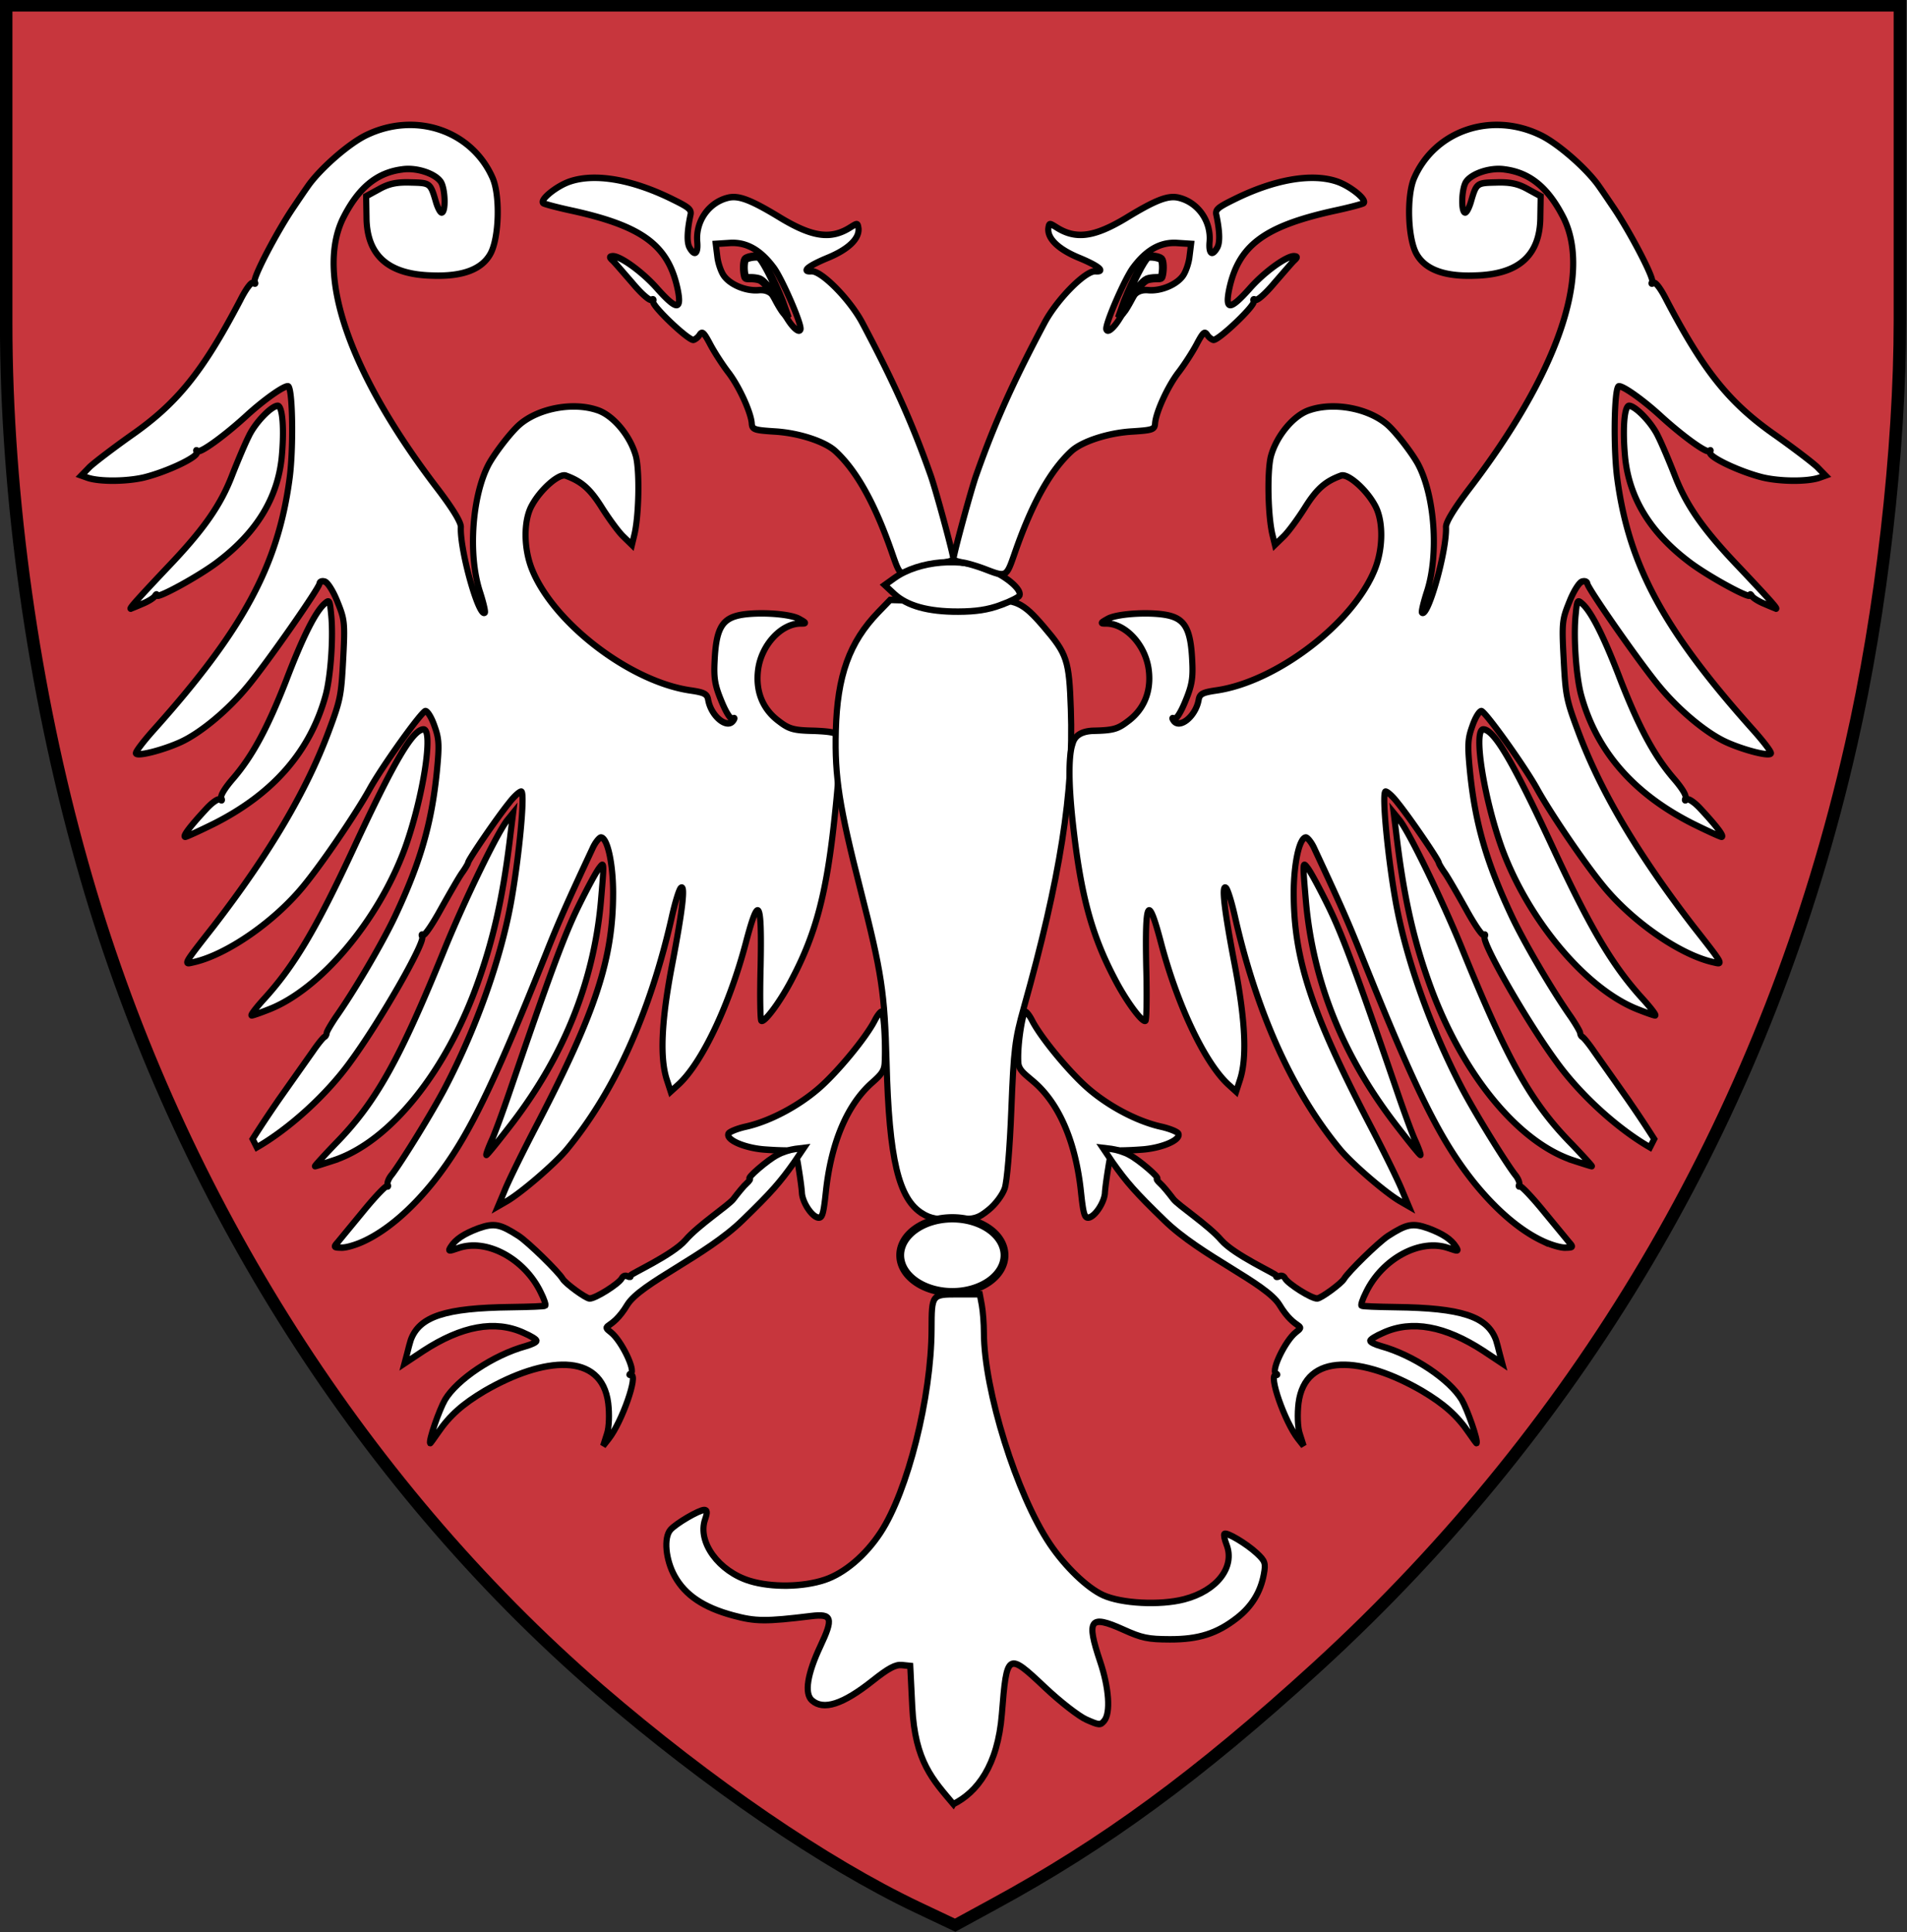 <svg width="475" height="481.15" enable-background="new 0 0 1000 1000" version="1.1" viewBox="0 0 475 481.15" xml:space="preserve" xmlns="http://www.w3.org/2000/svg">


<rect x="0" y="0" width="475" height="481.15" fill="#333333" stroke="none"/>


<g transform="matrix(.496 0 0 .496 -10.512 -7.434)"><g transform="matrix(1.1 0 0 1.018 -50.191 -26.337)" fill="none"><g transform="matrix(.1 0 0 -.1 0 511)" fill="none"><path d="m677.2 4675.7v-1565.7c0-854.9 124.9-1811.7 345.8-2658.9 413.1-1592.7 1254.5-3045.1 2363.1-4080.7 497.6-463 1027.8-854.9 1450.5-1072l172.9-88.4 172.9 101.8c511 299.7 937.5 637.8 1477.4 1170 1233.4 1218 2067.2 2772.3 2439.9 4551.3 138.3 653.2 222.9 1456.3 222.9 2092.2v1550.4z" fill="#c7363d" stroke="#000" stroke-width="57"/></g></g><g transform="matrix(3.935 0 0 4.167 -681.03 -333.51)" fill="#fff" stroke="#000"><g stroke-width=".783"><path d="m224.98 233.13c2.898-1.296 5.953-3.783 8.809-7.144 4.271-5.092 7.374-11.003 14.338-27.429 1.674-3.972 2.749-6.243 5.923-12.658 0.347-0.755 0.886-1.36 1.098-1.369 0.835 0.021 1.552 3.166 1.554 6.662-2e-3 7.922-2.203 14.284-9.58 27.695-1.914 3.443-3.833 7.144-4.268 8.196l-0.832 1.87 1.147-0.625c1.853-1.024 6.153-4.516 7.66-6.26 6.084-6.964 10.607-16.471 13.359-27.944 0.405-1.722 0.909-3.28 1.136-3.498 0.636-0.569 0.283 2.439-1.088 9.212-1.401 6.906-1.586 11.337-0.651 13.956l0.463 1.35 1.001-0.859c2.997-2.608 6.48-9.539 8.578-17.024 1.653-5.937 2.068-5.331 1.899 2.8-0.1 3.46-0.047 6.376 0.082 6.536 0.357 0.356 2.498-2.371 3.988-5.122 2.935-5.29 4.291-10.117 5.279-18.561 0.707-6.043 0.915-9.572 0.561-10.576-0.128-0.419-0.899-0.579-3.129-0.66-2.589-0.049-3.15-0.216-4.439-1.147-2.081-1.45-3.004-3.605-2.668-6.171 0.391-2.989 2.928-5.599 5.441-5.616 0.768 5e-3 0.757-0.045-0.219-0.56-1.355-0.687-6.038-0.889-8.03-0.334-1.909 0.516-2.56 1.837-2.736 5.361-0.125 2.143 0.039 2.997 0.876 4.907 0.592 1.381 1.189 2.242 1.433 2.099s0.289-0.073 0.104 0.191c-0.755 1.131-2.865-0.444-3.239-2.481-0.129-0.704-0.535-0.872-2.25-1.112-7.669-1.04-17.447-8.083-20.213-14.549-1.108-2.566-1.116-5.956-0.024-7.763 1.122-1.942 3.452-3.846 4.311-3.57 2 0.686 3.093 1.572 4.589 3.816 0.888 1.333 2.111 2.922 2.732 3.494l1.128 1.035 0.275-1.08c0.623-2.25 0.735-7.808 0.229-9.617-0.713-2.448-2.916-4.966-4.987-5.564-3.108-0.974-7.505-0.187-9.904 1.806-1.108 0.931-3.1 3.374-3.891 4.744-2.115 3.785-2.659 10.812-1.146 15.28 0.457 1.324 0.753 2.493 0.653 2.588-0.764 0.693-3.214-7.611-3.06-10.302 0.02-0.573-0.982-2.146-2.955-4.598-11.199-13.803-15.606-25.7-12.107-32.557 1.931-3.651 4.267-5.53 7.55-5.932 1.872-0.276 4.327 0.519 4.992 1.551 0.542 0.896 0.619 3.654 0.064 3.641-0.184 4e-3 -0.497-0.567-0.711-1.231-0.726-2.368-0.749-2.339-3.281-2.396-1.762-0.052-2.759 0.161-3.964 0.795l-1.676 0.865 0.045 2.479c0.014 4.632 2.727 6.964 8.405 7.083 3.837 0.132 6.282-0.73 7.391-2.591 1.135-1.892 1.279-7.041 0.303-9.162-2.661-5.732-9.852-8.041-16.135-5.162-2.28 1.041-6.019 4.156-7.509 6.235-0.402 0.532-1.216 1.673-1.844 2.551-2.071 2.898-5.117 8.387-4.884 8.866 0.153 0.26 0.099 0.294-0.179 0.159-0.222-0.171-0.873 0.606-1.649 2.053-4.788 8.618-8.03 12.429-13.932 16.308-2.289 1.534-4.664 3.239-5.302 3.808l-1.056 1.024 0.831 0.28c1.553 0.475 4.924 0.448 7.147-0.041 2.946-0.682 7.043-2.509 6.763-3.06-0.145-0.235-0.1-0.294 0.126-0.124 0.388 0.222 3.415-1.845 6.211-4.264 2.359-2.038 5.082-3.824 5.369-3.508 0.541 0.612 0.634 7.742 0.108 11.22-1.496 10.389-5.932 18.122-17.313 30.134-1.361 1.437-2.414 2.746-2.266 2.852 0.3 0.366 3.495-0.434 5.65-1.352 2.545-1.084 6.035-3.822 8.544-6.687 2.466-2.78 9.197-11.893 9.226-12.441 0.013-0.209 0.293-0.332 0.651-0.235 0.35 0.047 1.085 1.12 1.624 2.404 0.922 2.156 0.996 2.48 0.747 6.896s-0.326 4.894-1.825 8.682c-2.835 7.215-7.559 14.761-14.707 23.527-3.973 4.784-3.855 4.635-2.569 4.351 4.28-0.898 10.502-4.984 14.224-9.391 2.425-2.826 6.525-8.537 8.229-11.427 1.609-2.77 6.685-9.442 7.147-9.438 0.279 7e-3 0.804 0.828 1.145 1.782 0.602 1.56 0.642 2.278 0.308 5.517-0.673 6.323-2.128 10.983-5.327 17.404-1.601 3.21-5.193 8.994-7.569 12.173-0.603 0.849-1.143 1.712-1.161 1.897-0.014 0.209-0.125 0.408-0.29 0.486s-0.847 0.862-1.5 1.77l-3.81 5.094a137.7 137.7 0 0 0-3.856 5.438l0.537 1.001c4.154-2.25 8.901-6.331 11.929-10.289 3.867-4.974 9.549-14.384 9.176-15.075-0.117-0.239-0.08-0.349 0.101-0.224 0.19 0.151 1.213-1.282 2.293-3.14 1.087-1.833 2.293-3.814 2.694-4.344s0.737-1.077 0.766-1.211c-0.01-0.309 3.702-5.439 5.231-7.214 0.622-0.774 1.342-1.382 1.562-1.365 0.527 0.019-0.319 8.285-1.37 13.632-1.353 6.846-4.463 15.011-8.33 22.005-1.653 2.987-5.499 8.864-6.814 10.499-0.417 0.456-0.628 1.008-0.554 1.202 0.134 0.186 0.07 0.299-0.101 0.224-0.167-0.052-1.519 1.281-3.001 2.996l-3.26 3.737c-0.543 0.579-0.532 0.628 0.456 0.65 0.585 0.035 1.915-0.335 2.972-0.816zm58.884-6.015c0.68-5.884 2.726-10.38 5.839-13.007 1.317-1.092 1.622-1.505 1.66-2.545 0.115-2.324-0.121-6.04-0.399-6.047-0.153-1e-3 -0.543 0.45-0.866 1.046-1.099 2.042-4.629 6.08-6.999 8.069-2.657 2.215-6.347 4.079-9.451 4.736-1.113 0.232-2.129 0.629-2.231 0.851-0.349 0.757 2.185 1.771 4.8 1.919 1.341 0.094 2.733 0.129 3.094 0.097 0.572-0.041 0.778 0.315 1.058 2.081 0.204 1.157 0.411 2.6 0.43 3.09 0.119 1.196 1.328 2.867 2.11 2.921 0.496 0.024 0.641-0.417 0.956-3.211zm-62.819-3.68c7.222-2.254 14.482-10.805 18.537-21.816 2.004-5.346 3.184-10.663 4.054-17.742l0.304-2.301-0.777 0.902c-1.232 1.468-5.356 9.487-7.873 15.278-5.833 13.576-8.84 18.696-14.105 23.741-1.503 1.486-2.618 2.649-2.529 2.635 0.065 0.015 1.154-0.316 2.39-0.696zm22.846-4.57c6.629-8.215 10.353-17.05 11.256-26.673 0.417-4.624 0.436-4.807-0.208-4.004-0.388 0.451-1.571 2.532-2.66 4.624-1.792 3.448-3.597 8.037-8.722 22.172-0.883 2.448-1.924 5.154-2.363 6.052-0.416 0.869-0.725 1.67-0.677 1.741 0.076 0.065 1.576-1.705 3.375-3.911zm-31.26-13.567c6.646-2.368 14.128-10.748 17.525-19.53 2.3-6.067 3.634-14.205 2.363-14.259-1.385-0.01-3.783 3.873-8.965 14.394-4.784 9.704-7.601 14.171-11.479 18.164-0.992 1.042-1.686 1.903-1.501 1.9 0.154 1e-3 1.067-0.301 2.057-0.668zm-6.873-22.424c7.559-3.603 12.287-8.715 14.249-15.453 0.653-2.255 1.018-7.104 0.703-9.822-0.17-1.682-0.215-1.752-0.859-1.208-1.132 0.959-2.731 3.911-4.869 9.202-2.415 5.826-4.33 9.139-6.783 11.839-1.032 1.124-1.674 2.082-1.487 2.363 0.121 0.265 0.079 0.349-0.179 0.159-0.217-0.146-0.997 0.342-1.79 1.169-2.119 2.155-3.021 3.31-2.648 3.327 0.152 1e-3 1.805-0.706 3.662-1.576zm-9.183-26.479c0.735-0.273 1.496-0.708 1.63-0.937 0.161-0.233 0.268-0.302 0.284-0.097-0.016 0.469 5.585-2.429 7.872-4.119 4.85-3.502 7.481-7.577 8.037-12.405 0.353-3.422 0.128-6.286-0.491-6.316-0.798 0-2.887 2.02-3.706 3.679-0.474 0.88-1.408 2.973-2.122 4.693-1.474 3.63-3.657 6.572-8.268 11.121-3.549 3.551-4.917 4.963-4.672 4.949 0.083-0.039 0.735-0.273 1.435-0.568zm99.546-4.202c0.972-0.349 2.26-0.713 2.868-0.789 0.653-0.118 1.165-0.273 1.141-0.401-0.05-0.715-2.314-8.596-2.937-10.192-2.368-6.337-4.763-11.313-8.701-18.309-1.592-2.814-5.24-6.303-6.506-6.189-1.313 0.076-0.401-0.635 2.07-1.602 2.612-1.009 4.052-2.284 3.966-3.528-0.107-0.699-0.136-0.69-1.007-0.181-2.494 1.514-4.839 1.199-8.86-1.068-3.926-2.269-5.469-2.8-6.83-2.468-2.446 0.58-4.103 2.842-3.886 5.289 0.139 1.445-0.328 1.775-0.958 0.751-0.381-0.587-0.364-1.89 0.079-3.918 0.19-0.679-0.114-0.937-2.156-1.887-5.189-2.451-9.985-3.239-13.227-2.201-1.692 0.541-3.865 2.201-3.402 2.601 0.148 0.118 1.904 0.557 3.94 0.966 8.819 1.864 12.057 4.179 13.23 9.446 0.546 2.538-0.144 2.503-2.607-0.1-1.857-2.005-4.76-3.989-5.721-3.913-0.402 0.04-0.426 0.13 0.033 0.53 0.256 0.22 1.361 1.45 2.496 2.675 1.127 1.28 2.176 2.15 2.421 2.05 0.261-0.134 0.361-0.056 0.233 0.171-0.241 0.479 4.459 4.702 5.144 4.656 0.18-0.028 0.584-0.285 0.775-0.585 0.357-0.514 0.562-0.333 1.389 1.146 0.546 0.97 1.565 2.445 2.248 3.292 1.397 1.685 2.906 4.822 3.033 6.162 0.053 0.794 0.275 0.863 3.104 1.031 2.936 0.19 6.181 1.177 7.543 2.332 2.706 2.342 5.03 6.258 7.214 12.164 1.146 3.113 1.068 3.083 3.871 2.069zm-17.656-30.944c-1.146-2.22-1.87-2.784-3.286-2.652-1.563 0.097-3.521-0.66-4.338-1.737-0.359-0.458-0.753-1.528-0.844-2.338l-0.199-1.508 1.781-0.108c2.123-0.131 3.946 0.828 5.655 3.014 1.083 1.401 3.628 6.954 3.375 7.41-0.222 0.526-1.302-0.498-2.144-2.08z"/><path d="m245.26 244.2c-3.641-1.562-7.894-0.822-12.794 2.195l-2.389 1.499 0.322-1.139c0.16-0.647 0.385-1.408 0.476-1.68 1.102-2.846 4.398-3.869 12.823-3.962 2.295-0.033 4.247-0.09 4.348-0.184 0.107-0.069-0.154-0.804-0.577-1.589-2.068-4.068-6.93-6.545-10.526-5.344-1.257 0.411-1.323 0.395-0.98-0.126 0.617-0.928 1.692-1.594 3.568-2.259 1.999-0.657 2.738-0.519 5.127 0.932 1.253 0.783 5.066 4.308 5.6 5.155 0.345 0.565 2.932 2.348 3.428 2.371 0.715 0.041 3.741-1.769 4.114-2.424 0.149-0.283 0.464-0.387 0.742-0.249 0.305 0.13 0.454 0.107 0.378-0.089-0.068-0.169 5.362-2.469 7.011-4.262 1.618-1.789 5.518-4.206 6.116-4.95s1.35-1.616 1.713-1.907c0.332-0.285 0.517-0.55 0.366-0.551-0.438-0.032 2.331-2.291 3.55-2.875 0.629-0.336 1.637-0.628 2.264-0.704l1.108-0.128-1.256 1.756c-1.766 2.356-2.871 3.572-6.554 6.936-4.662 4.324-13.035 7.592-14.737 10.223-2.009 3.173-3.509 2.25-2.07 3.311 1.334 1.003 3.167 4.59 2.543 4.949-0.251 0.119-0.262 0.197 0.012 0.181 0.964-0.079-1.147 5.642-2.841 7.681l-0.718 0.861 0.481-1.431c0.289-0.776 0.332-2.453 0.168-3.71-0.825-6.222-8.224-5.618-15.782-1.472-2.775 1.561-4.455 2.945-5.971 5.056-0.515 0.704-0.938 1.264-0.974 1.243-0.222-0.3 1.164-4.045 1.902-5.252 1.535-2.422 6.142-5.367 10.315-6.456 0.724-0.193 1.365-0.478 1.36-0.634 0.025-0.158-0.716-0.581-1.666-0.973z"/><g fill-rule="evenodd"><path d="m296.22 229.87c-3.085-1.748-4.299-6.551-4.622-18.286-0.229-8.314-0.62-10.759-3.32-20.738-2.722-10.064-3.311-13.636-3.157-19.156 0.186-6.657 1.719-10.688 5.453-14.331l1.485-1.449 4.671 0.118c2.569 0.064 6.009 0.045 7.644-0.044 3.678-0.2 4.609 0.201 7.264 3.134 3.019 3.334 3.257 4.017 3.477 9.954 0.371 10.03-1.351 20.346-6.014 36.012-1.125 3.779-1.276 4.953-1.579 12.251-0.193 4.636-0.553 8.668-0.847 9.474-0.285 0.783-1.181 1.916-2.027 2.564-1.373 1.052-1.779 1.164-4.328 1.195-2.242 0.027-3.074-0.115-4.101-0.696zm3.907 71.118c-2.576-2.893-4.905-5.102-5.249-11.73l-0.255-4.917-1.073-0.105c-0.81-0.079-1.725 0.384-3.73 1.888-3.79 2.843-6.278 3.602-7.749 2.365-0.984-0.827-0.592-3.184 1.089-6.549s1.498-3.916-1.181-3.607c-5.818 0.67-7.091 0.661-9.976-0.077-3.759-0.961-6.08-2.432-7.428-4.707-1.176-1.984-1.439-4.66-0.553-5.617 0.698-0.754 3.638-2.38 4.301-2.38 0.405 0 0.431 0.27 0.109 1.15-0.992 2.718 1.754 6.264 5.735 7.404 2.779 0.796 6.749 0.739 9.534-0.137 2.522-0.793 5.196-2.931 7.122-5.693 3.475-4.985 6.491-16.318 6.519-24.5 0.015-4.206 0.022-4.215 3.334-4.215h2.821l0.259 1.317c0.142 0.724 0.261 2.214 0.264 3.311 0.016 6.92 4.175 19.497 8.417 25.45 1.958 2.748 4.758 5.293 6.79 6.172 2.346 1.015 7.271 1.253 10.348 0.501 4.189-1.024 6.533-3.883 5.408-6.596-0.255-0.616-0.379-1.191-0.275-1.278 0.297-0.25 2.828 1.171 4.14 2.324 1.072 0.942 1.162 1.2 0.89 2.571-0.419 2.113-1.547 3.844-3.394 5.207-2.571 1.898-4.916 2.606-8.588 2.596-2.798-8e-3 -3.567-0.159-5.933-1.169-4.298-1.834-4.771-1.221-2.967 3.845 1.132 3.179 1.352 6.188 0.522 7.134-0.487 0.556-0.639 0.547-2.275-0.136-0.964-0.402-3.337-2.144-5.274-3.871-4.804-4.284-4.891-4.233-5.517 3.194-0.527 6.25-3.178 9.431-6.184 10.852-0.065 0.046 0.246-0.209 0 0z" paint-order="normal"/><path d="m306.16 156.53c1.247-0.429 2.333-0.95 2.414-1.159 0.268-0.691-1.517-2.179-3.719-3.102-3.669-1.537-9.145-1.091-12.241 0.998l-1.253 0.846 1.209 1.067c1.638 1.445 4.342 2.154 8.161 2.141 2.285-7e-3 3.793-0.227 5.43-0.79z" paint-order="normal"/></g></g><path d="m306.65 234.86a6.655 4.451 0 0 1-6.655 4.451 6.655 4.451 0 0 1-6.655-4.451 6.655 4.451 0 0 1 6.655-4.451 6.655 4.451 0 0 1 6.655 4.451zm-28.188-113.61c-0.206-0.235-0.64-0.905-0.964-1.489-0.685-1.236-1.515-2.214-2.079-2.449-0.218-0.091-0.724-0.166-1.124-0.166-0.721 0-0.728-3e-3 -0.815-0.397-0.158-0.714-0.104-1.683 0.105-1.892 0.256-0.256 1.545-0.435 1.772-0.247 0.531 0.441 1.851 2.864 2.9 5.325l0.637 1.685c-0.031 0.031-0.226-0.135-0.432-0.37z" fill-rule="evenodd" paint-order="normal"/><g stroke-width=".783"><path d="m375.28 233.13c-2.898-1.296-5.953-3.783-8.809-7.144-4.271-5.092-7.374-11.003-14.338-27.429-1.674-3.972-2.749-6.243-5.923-12.658-0.347-0.755-0.886-1.36-1.098-1.369-0.835 0.021-1.552 3.166-1.554 6.662 2e-3 7.922 2.203 14.284 9.58 27.695 1.914 3.443 3.833 7.144 4.268 8.196l0.832 1.87-1.147-0.625c-1.853-1.024-6.153-4.516-7.66-6.26-6.084-6.964-10.607-16.471-13.359-27.944-0.405-1.722-0.909-3.28-1.136-3.498-0.636-0.569-0.283 2.439 1.088 9.212 1.401 6.906 1.586 11.337 0.651 13.956l-0.463 1.35-1.001-0.859c-2.997-2.608-6.48-9.539-8.578-17.024-1.653-5.937-2.068-5.331-1.899 2.8 0.1 3.46 0.047 6.376-0.082 6.536-0.357 0.356-2.498-2.371-3.988-5.122-2.935-5.29-4.291-10.117-5.279-18.561-0.707-6.043-0.426-8.594-0.072-9.598 0.128-0.419 0.411-1.557 2.64-1.638 2.589-0.049 3.15-0.216 4.439-1.147 2.081-1.45 3.004-3.605 2.668-6.171-0.391-2.989-2.928-5.599-5.441-5.616-0.768 5e-3 -0.757-0.045 0.219-0.56 1.355-0.687 6.038-0.889 8.03-0.334 1.909 0.516 2.56 1.837 2.736 5.361 0.125 2.143-0.039 2.997-0.876 4.907-0.592 1.381-1.189 2.242-1.433 2.099s-0.289-0.073-0.104 0.191c0.755 1.131 2.865-0.444 3.239-2.481 0.129-0.704 0.535-0.872 2.25-1.112 7.669-1.04 17.447-8.083 20.213-14.549 1.108-2.566 1.116-5.956 0.024-7.763-1.122-1.942-3.452-3.846-4.311-3.57-2 0.686-3.093 1.572-4.589 3.816-0.888 1.333-2.111 2.922-2.732 3.494l-1.128 1.035-0.275-1.08c-0.623-2.25-0.735-7.808-0.229-9.617 0.713-2.448 2.916-4.966 4.987-5.564 3.108-0.974 7.505-0.187 9.904 1.806 1.108 0.931 3.1 3.374 3.891 4.744 2.115 3.785 2.659 10.812 1.146 15.28-0.457 1.324-0.753 2.493-0.653 2.588 0.764 0.693 3.214-7.611 3.06-10.302-0.02-0.573 0.982-2.146 2.955-4.598 11.199-13.803 15.606-25.7 12.107-32.557-1.931-3.651-4.267-5.53-7.55-5.932-1.872-0.276-4.327 0.519-4.992 1.551-0.542 0.896-0.619 3.654-0.064 3.641 0.184 4e-3 0.497-0.567 0.711-1.231 0.726-2.368 0.749-2.339 3.281-2.396 1.762-0.052 2.759 0.161 3.964 0.795l1.676 0.865-0.045 2.479c-0.014 4.632-2.727 6.964-8.405 7.083-3.837 0.132-6.282-0.73-7.391-2.591-1.135-1.892-1.279-7.041-0.303-9.162 2.661-5.732 9.852-8.041 16.135-5.162 2.28 1.041 6.019 4.156 7.509 6.235 0.402 0.532 1.216 1.673 1.844 2.551 2.071 2.898 5.117 8.387 4.884 8.866-0.153 0.26-0.099 0.294 0.179 0.159 0.222-0.171 0.873 0.606 1.649 2.053 4.788 8.618 8.03 12.429 13.932 16.308 2.289 1.534 4.664 3.239 5.302 3.808l1.056 1.024-0.831 0.28c-1.553 0.475-4.924 0.448-7.147-0.041-2.946-0.682-7.043-2.509-6.763-3.06 0.145-0.235 0.1-0.294-0.126-0.124-0.388 0.222-3.415-1.845-6.211-4.264-2.359-2.038-5.082-3.824-5.369-3.508-0.541 0.612-0.634 7.742-0.108 11.22 1.496 10.389 5.932 18.122 17.313 30.134 1.361 1.437 2.414 2.746 2.266 2.852-0.3 0.366-3.495-0.434-5.65-1.352-2.545-1.084-6.035-3.822-8.544-6.687-2.466-2.78-9.197-11.893-9.226-12.441-0.013-0.209-0.293-0.332-0.651-0.235-0.35 0.047-1.085 1.12-1.624 2.404-0.922 2.156-0.996 2.48-0.747 6.896s0.326 4.894 1.825 8.682c2.835 7.215 7.559 14.761 14.707 23.527 3.973 4.784 3.855 4.635 2.569 4.351-4.28-0.898-10.502-4.984-14.224-9.391-2.425-2.826-6.525-8.537-8.229-11.427-1.609-2.77-6.685-9.442-7.147-9.438-0.279 7e-3 -0.804 0.828-1.145 1.782-0.602 1.56-0.642 2.278-0.308 5.517 0.673 6.323 2.128 10.983 5.327 17.404 1.601 3.21 5.193 8.994 7.569 12.173 0.603 0.849 1.143 1.712 1.161 1.897 0.014 0.209 0.125 0.408 0.29 0.486s0.847 0.862 1.5 1.77l3.81 5.094a137.7 137.7 0 0 1 3.856 5.438l-0.537 1.001c-4.154-2.25-8.901-6.331-11.929-10.289-3.867-4.974-9.549-14.384-9.176-15.075 0.117-0.239 0.08-0.349-0.101-0.224-0.19 0.151-1.213-1.282-2.293-3.14-1.087-1.833-2.293-3.814-2.693-4.344s-0.737-1.077-0.766-1.211c0.01-0.309-3.702-5.439-5.231-7.214-0.622-0.774-1.342-1.382-1.562-1.365-0.527 0.019 0.319 8.285 1.37 13.632 1.353 6.846 4.463 15.011 8.33 22.005 1.653 2.987 5.499 8.864 6.814 10.499 0.417 0.456 0.628 1.008 0.554 1.202-0.134 0.186-0.07 0.299 0.101 0.224 0.167-0.052 1.519 1.281 3.001 2.996l3.26 3.737c0.543 0.579 0.532 0.628-0.456 0.65-0.585 0.035-1.914-0.335-2.972-0.816zm-58.884-6.015c-0.68-5.884-2.726-10.38-5.839-13.007-1.317-1.092-2.111-1.505-2.149-2.545-0.115-2.324 0.61-6.04 0.888-6.047 0.153-1e-3 0.543 0.45 0.866 1.046 1.099 2.042 4.629 6.08 6.999 8.069 2.657 2.215 6.347 4.079 9.451 4.736 1.113 0.232 2.129 0.629 2.231 0.851 0.349 0.757-2.185 1.771-4.8 1.919-1.341 0.094-2.733 0.129-3.094 0.097-0.572-0.041-0.778 0.315-1.058 2.081-0.204 1.157-0.411 2.6-0.43 3.09-0.119 1.196-1.328 2.867-2.11 2.921-0.496 0.024-0.641-0.417-0.956-3.211zm62.819-3.68c-7.222-2.254-14.482-10.805-18.537-21.816-2.004-5.346-3.184-10.663-4.054-17.742l-0.304-2.301 0.777 0.902c1.232 1.468 5.356 9.487 7.873 15.278 5.833 13.576 8.84 18.696 14.105 23.741 1.503 1.486 2.618 2.649 2.529 2.635-0.065 0.015-1.154-0.316-2.39-0.696zm-22.846-4.57c-6.629-8.215-10.353-17.05-11.256-26.673-0.417-4.624-0.437-4.807 0.208-4.004 0.388 0.451 1.57 2.532 2.66 4.624 1.792 3.448 3.597 8.037 8.722 22.172 0.883 2.448 1.924 5.154 2.363 6.052 0.416 0.869 0.725 1.67 0.677 1.741-0.076 0.065-1.576-1.705-3.375-3.911zm31.26-13.567c-6.646-2.368-14.128-10.748-17.525-19.53-2.3-6.067-3.634-14.205-2.363-14.259 1.385-0.01 3.783 3.873 8.965 14.394 4.784 9.704 7.601 14.171 11.479 18.164 0.992 1.042 1.686 1.903 1.501 1.9-0.154 1e-3 -1.067-0.301-2.057-0.668zm6.873-22.424c-7.559-3.603-12.287-8.715-14.249-15.453-0.653-2.255-1.018-7.104-0.703-9.822 0.17-1.682 0.215-1.752 0.859-1.208 1.132 0.959 2.731 3.911 4.869 9.202 2.415 5.826 4.33 9.139 6.783 11.839 1.032 1.124 1.674 2.082 1.487 2.363-0.121 0.265-0.079 0.349 0.179 0.159 0.217-0.146 0.997 0.342 1.79 1.169 2.119 2.155 3.021 3.31 2.648 3.327-0.152 1e-3 -1.805-0.706-3.662-1.576zm9.183-26.479c-0.735-0.273-1.496-0.708-1.63-0.937-0.161-0.233-0.268-0.302-0.284-0.097 0.016 0.469-5.585-2.429-7.872-4.119-4.85-3.502-7.481-7.577-8.037-12.405-0.353-3.422-0.128-6.286 0.491-6.316 0.798 0 2.887 2.02 3.706 3.679 0.474 0.88 1.408 2.973 2.122 4.693 1.474 3.63 3.657 6.572 8.268 11.121 3.549 3.551 4.917 4.963 4.672 4.949-0.083-0.039-0.735-0.273-1.435-0.568zm-99.546-4.202c-0.972-0.349-2.26-0.713-2.868-0.789-0.653-0.118-1.165-0.273-1.141-0.401 0.05-0.715 2.314-8.596 2.937-10.192 2.368-6.337 4.763-11.313 8.701-18.309 1.592-2.814 5.24-6.303 6.506-6.189 1.313 0.076 0.401-0.635-2.07-1.602-2.612-1.009-4.052-2.284-3.966-3.528 0.107-0.699 0.136-0.69 1.007-0.181 2.494 1.514 4.839 1.199 8.86-1.068 3.926-2.269 5.469-2.8 6.83-2.468 2.446 0.58 4.103 2.842 3.886 5.289-0.139 1.445 0.328 1.775 0.958 0.751 0.381-0.587 0.364-1.89-0.079-3.918-0.19-0.679 0.114-0.937 2.156-1.887 5.189-2.451 9.985-3.239 13.227-2.201 1.692 0.541 3.865 2.201 3.402 2.601-0.148 0.118-1.904 0.557-3.94 0.966-8.819 1.864-12.057 4.179-13.23 9.446-0.546 2.538 0.144 2.503 2.607-0.1 1.857-2.005 4.76-3.989 5.721-3.913 0.402 0.04 0.426 0.13-0.033 0.53-0.256 0.22-1.361 1.45-2.496 2.675-1.127 1.28-2.176 2.15-2.421 2.05-0.261-0.134-0.361-0.056-0.233 0.171 0.241 0.479-4.459 4.702-5.144 4.656-0.18-0.028-0.584-0.285-0.775-0.585-0.357-0.514-0.562-0.333-1.389 1.146-0.546 0.97-1.565 2.445-2.248 3.292-1.397 1.685-2.906 4.822-3.033 6.162-0.053 0.794-0.275 0.863-3.104 1.031-2.936 0.19-6.181 1.177-7.543 2.332-2.706 2.342-5.03 6.258-7.214 12.164-1.146 3.113-1.068 3.083-3.871 2.069zm17.656-30.944c1.146-2.22 1.87-2.784 3.286-2.652 1.563 0.097 3.521-0.66 4.338-1.737 0.359-0.458 0.753-1.528 0.844-2.338l0.199-1.508-1.781-0.108c-2.123-0.131-3.946 0.828-5.655 3.014-1.083 1.401-3.628 6.954-3.375 7.41 0.222 0.526 1.302-0.498 2.144-2.08z"/><path d="m354.99 244.2c3.641-1.562 7.894-0.822 12.794 2.195l2.389 1.499-0.322-1.139c-0.16-0.647-0.385-1.408-0.476-1.68-1.102-2.846-4.398-3.869-12.823-3.962-2.295-0.033-4.247-0.09-4.348-0.184-0.107-0.069 0.154-0.804 0.577-1.589 2.068-4.068 6.93-6.545 10.526-5.344 1.257 0.411 1.323 0.395 0.98-0.126-0.617-0.928-1.692-1.594-3.568-2.259-1.999-0.657-2.738-0.519-5.127 0.932-1.253 0.783-5.066 4.308-5.6 5.155-0.345 0.565-2.932 2.348-3.428 2.371-0.715 0.041-3.741-1.769-4.114-2.424-0.149-0.283-0.464-0.387-0.742-0.249-0.305 0.13-0.454 0.107-0.378-0.089 0.068-0.169-5.362-2.469-7.011-4.262-1.618-1.789-5.518-4.206-6.116-4.95s-1.35-1.616-1.713-1.907c-0.332-0.285-0.517-0.55-0.366-0.551 0.438-0.032-2.331-2.291-3.55-2.875-0.629-0.336-1.637-0.628-2.264-0.704l-1.108-0.128 1.256 1.756c1.766 2.356 2.871 3.572 6.554 6.936 4.662 4.324 13.035 7.592 14.737 10.223 2.009 3.173 3.509 2.25 2.07 3.311-1.334 1.003-3.167 4.59-2.543 4.949 0.251 0.119 0.262 0.197-0.012 0.181-0.964-0.079 1.147 5.642 2.841 7.681l0.718 0.861-0.481-1.431c-0.289-0.776-0.332-2.453-0.168-3.71 0.825-6.222 8.224-5.618 15.782-1.472 2.775 1.561 4.455 2.945 5.971 5.056 0.515 0.704 0.938 1.264 0.974 1.243 0.222-0.3-1.164-4.045-1.902-5.252-1.535-2.422-6.142-5.367-10.315-6.456-0.724-0.193-1.365-0.478-1.36-0.634-0.026-0.158 0.716-0.581 1.666-0.973z"/></g><path d="m321.79 121.25c0.206-0.235 0.64-0.905 0.964-1.489 0.685-1.236 1.515-2.214 2.079-2.449 0.218-0.091 0.724-0.166 1.124-0.166 0.721 0 0.728-3e-3 0.815-0.397 0.158-0.714 0.104-1.683-0.105-1.892-0.256-0.256-1.545-0.435-1.772-0.247-0.531 0.441-1.851 2.864-2.9 5.325l-0.637 1.685c0.031 0.031 0.226-0.135 0.432-0.37z" fill-rule="evenodd" paint-order="normal"/></g></g></svg>
